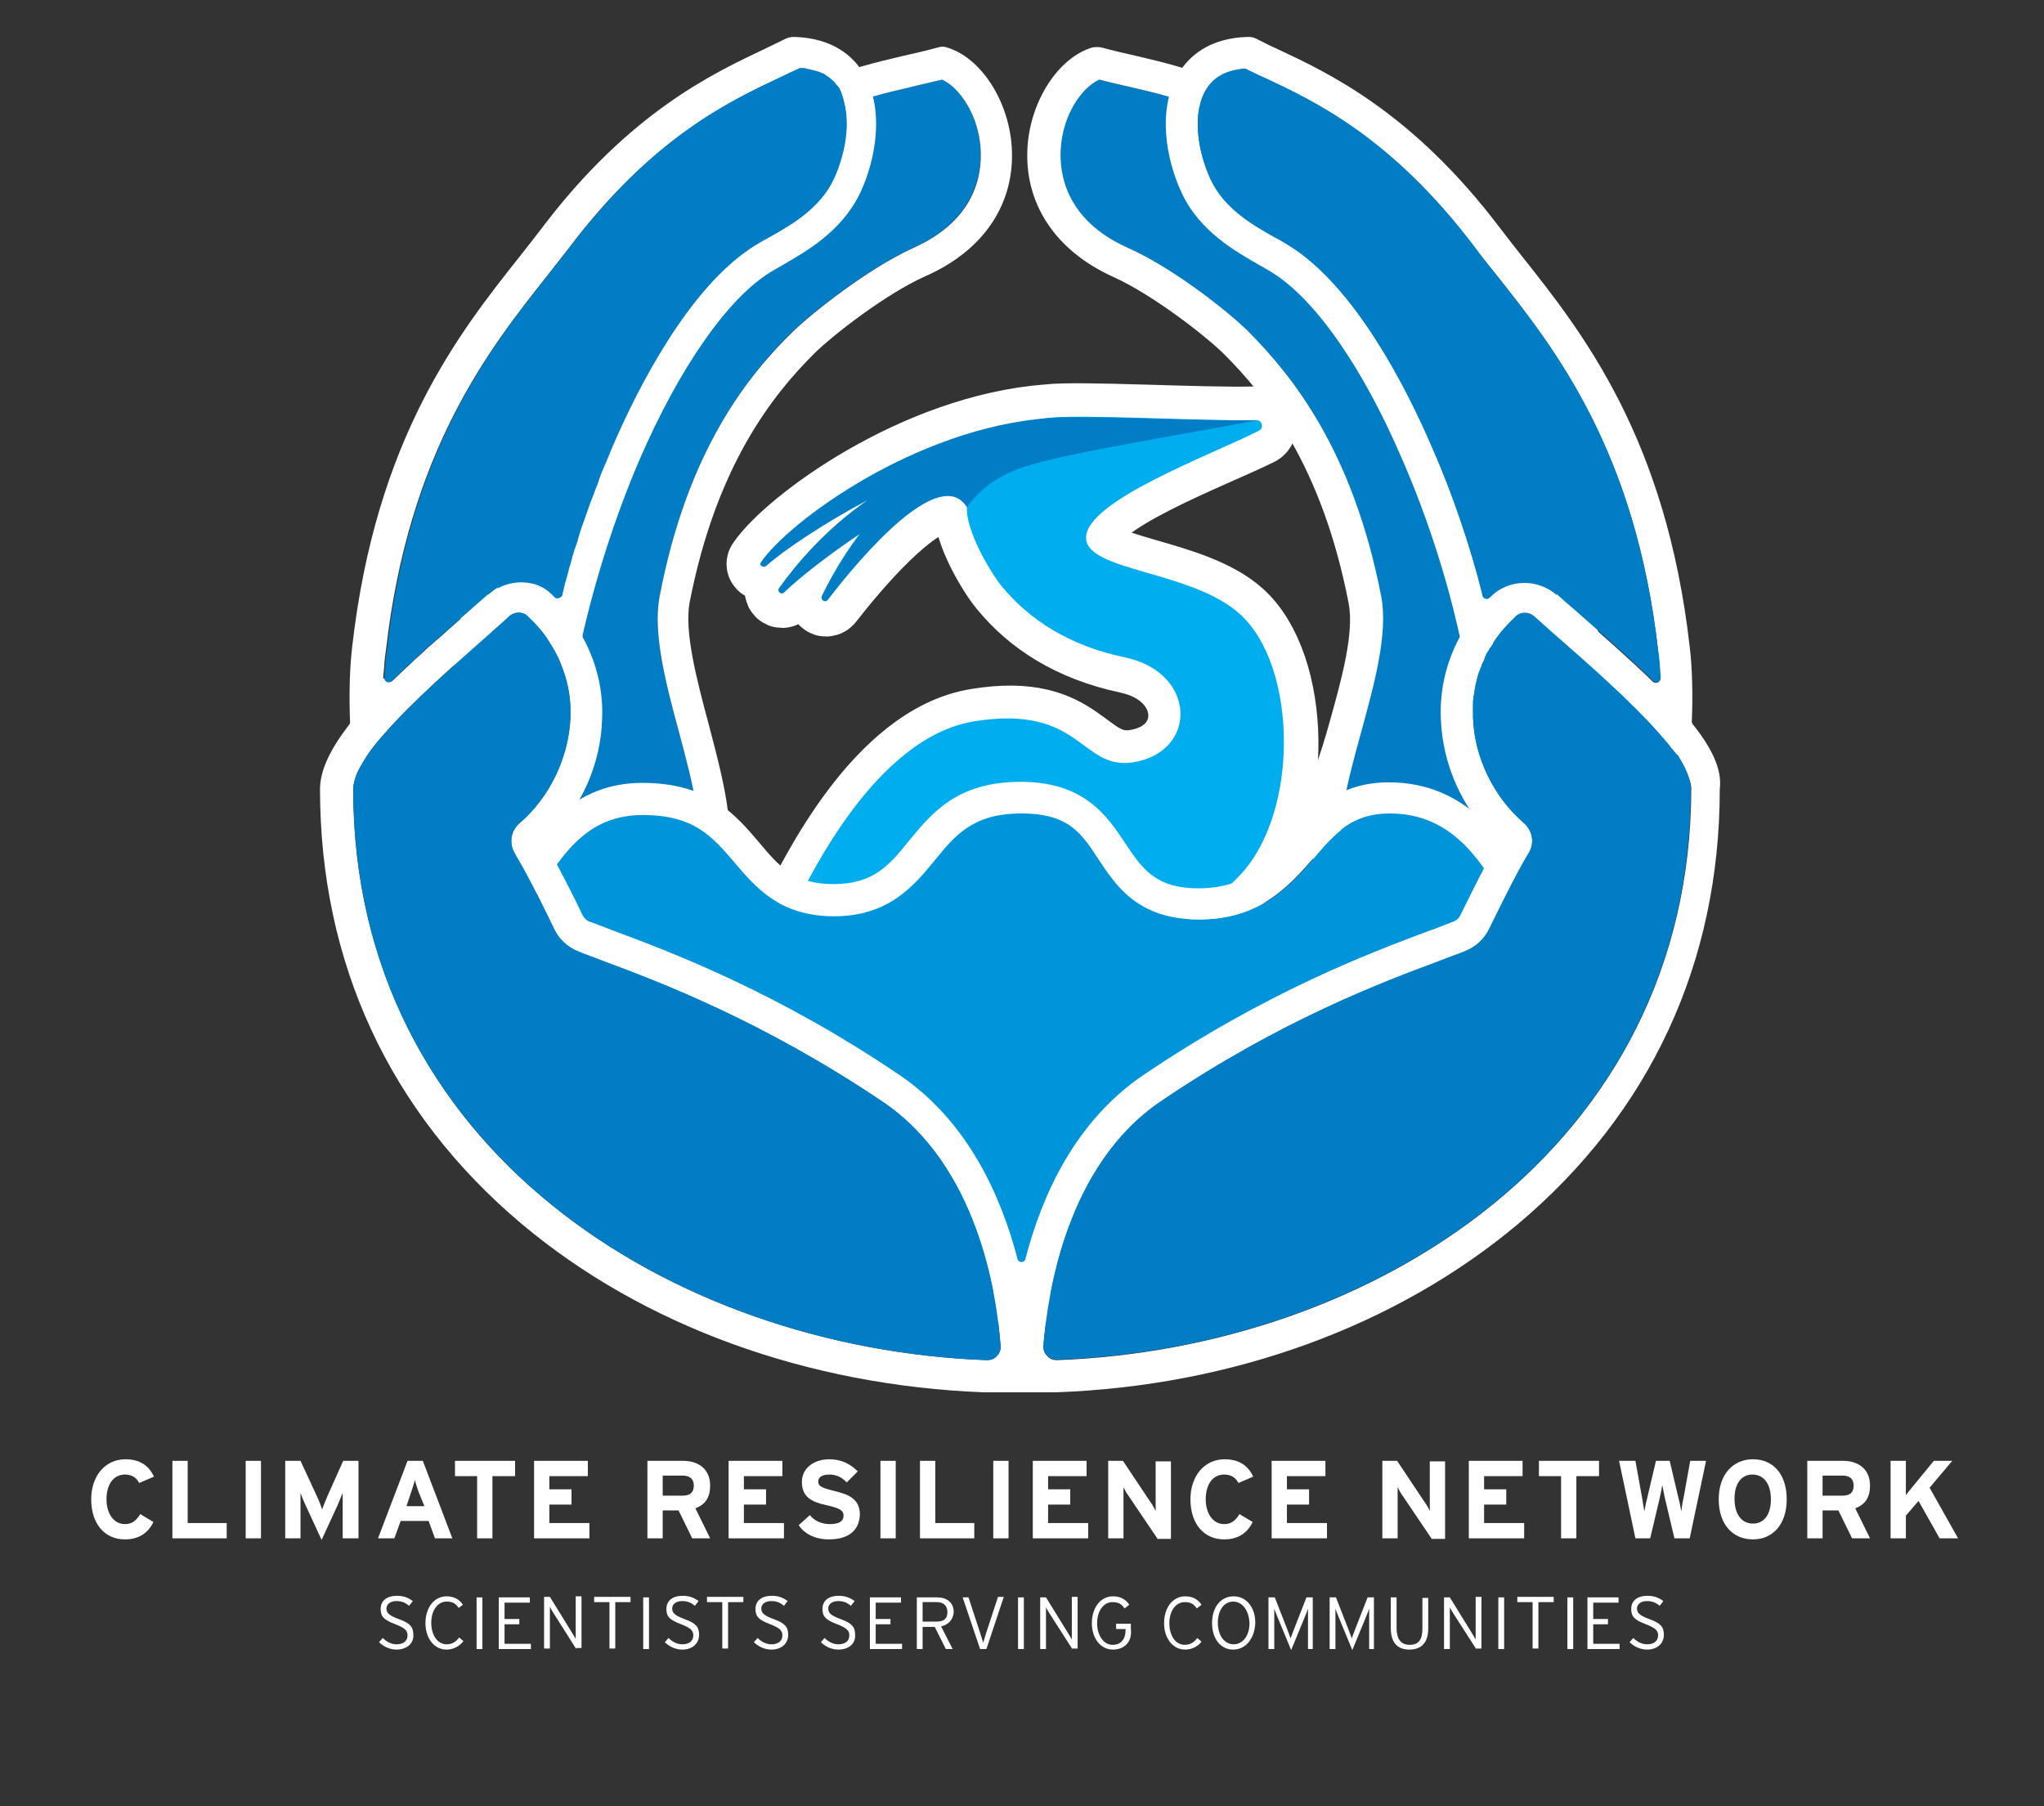 <svg xmlns="http://www.w3.org/2000/svg" xmlns:xlink="http://www.w3.org/1999/xlink" id="Layer_1" x="0px" y="0px" viewBox="0 0 387.7 342.6" style="enable-background:new 0 0 387.7 342.6;" xml:space="preserve"><rect x="0" y="0" width="387.7" height="342.6" fill="#333333" stroke="none"/><style type="text/css">	.st0{fill:#FFFFFF;stroke:#FFFFFF;stroke-width:13;stroke-miterlimit:10;}	.st1{fill:#007DC5;}	.st2{fill:#FFFFFF;}	.st3{fill:#00AEEF;}	.st4{fill:#0095DA;}	.st5{fill:none;}	.st6{enable-background:new    ;}</style><path class="st0" d="M235.2,116.5c-9.1-8.2-29.2-8-29.2-14.5c0-7,23.5-15.6,32.8-20.2c1-0.5,0.7-2.1-0.5-2 c-10.3,0.3-33.5-1.1-39.5-0.4c-25.2,1.9-49.3,19.8-54.4,27.3c-0.4,0.6,0.6,1.1,1.1,0.6c3-2.8,10.8-8,19.1-12.4 c-7.8,5.3-13.5,12-16.7,16.6c-0.5,0.7,0.3,1.5,0.9,0.9c2.9-2.7,8.4-7.1,14.5-11.1c-1.3,1.7-2.4,3.3-3.4,4.9c0,0,0,0,0,0.1 c-0.3,0.5-0.6,1-0.9,1.5c0,0,0,0,0,0c-0.3,0.5-0.6,1-0.9,1.5c0,0,0,0.1-0.1,0.1c-0.2,0.4-0.4,0.8-0.6,1.2c-0.1,0.1-0.1,0.3-0.2,0.4 c-0.2,0.3-0.3,0.6-0.4,0.8c-0.1,0.1-0.1,0.3-0.2,0.4c-0.2,0.4-0.4,0.7-0.5,1.1c-0.1,0.3-0.1,0.5,0.1,0.7s0.4,0.3,0.6,0.2 c0.2,0,0.3-0.1,0.4-0.2c5.4-6.9,16.1-19.5,22.7-19.7c1.5,0,2.8,0.6,3.8,2.1c-0.3,4.4,4.4,12.4,6.7,15.1c5.1,6.2,12.6,11.2,23.4,13.5 c13.7,2.9,13.8,18,1.5,19.9c-9.9,1.5-9.7-11.1-30-7.8c-19,3-31.4,30.3-33.7,34.1c-12,20.2,53.2,27.5,84-4.9l0,0 C246.6,153.9,246,126.2,235.2,116.5z"></path><g>	<g>		<path class="st1" d="M173.2,47c-8.8,4-19.4,12.5-22.9,15.9c-8.3,8.2-19.9,22.4-25.2,50.3c-1.3,6.9,1.2,16.5,3.7,25.7   c2.6,9.8,5.6,20.9,2.4,25.2c-1,1.4-2.9,2.2-5.6,2.3c-24.3,1.2-31.4-4-36.6-15.2l7.8-57l40.9-61c15.9-12.2,25.6-14.5,35.1-16.7   c1.9-0.5,3.9-0.9,5.9-1.4c3.3,1.5,6.9,6.7,7.3,13.1C186.2,32.9,185,41.7,173.2,47L173.2,47z"></path>		<path class="st2" d="M191.9,27.8C191.3,19,186,10.9,179.6,9c-0.5-0.2-1.1-0.2-1.7,0c-2.2,0.6-4.3,1.1-6.6,1.6   c-10.1,2.4-20.6,4.8-37.8,18.1c-0.2,0.2-0.5,0.4-0.7,0.7l-41.6,62c-0.2,0.4-0.4,0.8-0.5,1.3l-8,58.5c-0.1,0.6,0,1.1,0.2,1.6   c6.3,14.3,15.7,19.8,36,19.8c2.1,0,4.4-0.1,6.7-0.2c4.6-0.2,8-1.8,10.2-4.8c4.9-6.7,1.8-18.1-1.4-30.3c-2.3-8.6-4.6-17.4-3.6-23   c5.1-26.2,15.9-39.5,23.6-47.2c3.3-3.3,13.5-11.3,21.1-14.7C186.7,47.5,192.6,38.5,191.9,27.8z M125.1,113.2   c-1.3,6.9,1.2,16.5,3.7,25.7c2.6,9.8,5.6,20.9,2.4,25.2c-1,1.4-2.9,2.2-5.6,2.3c-24.3,1.2-31.4-4-36.6-15.2l7.8-57l40.9-61   c15.9-12.2,25.6-14.5,35.1-16.7c1.9-0.5,3.9-0.9,5.9-1.4c3.3,1.5,6.9,6.7,7.3,13.1c0.3,4.8-0.9,13.5-12.7,18.8   c-8.8,4-19.4,12.5-22.9,15.9C142,71.1,130.4,85.3,125.1,113.2L125.1,113.2z"></path>	</g>	<g>		<path class="st1" d="M307.6,161.2c-3.7,2.6-18.1,5.7-46.4,4.3c-2.8-0.1-4.6-0.9-5.6-2.3c-3.1-4.2-0.1-14.9,2.5-24.4   c2.5-9.1,5.1-18.6,3.8-25.6c-5.4-27.9-17-42-25.2-50.3c-3.5-3.5-14.1-12-22.9-15.9c-11.8-5.3-13-14.1-12.7-18.8   c0.4-6.5,4-11.6,7.3-13.1c2,0.5,4,1,5.9,1.4c9.4,2.2,19.2,4.5,35.1,16.7l41,61.2L307.6,161.2L307.6,161.2z"></path>		<path class="st2" d="M313.9,161.3L296,92.3c-0.1-0.3-0.2-0.6-0.4-0.9l-41.6-62c-0.2-0.3-0.4-0.5-0.7-0.7   c-17.1-13.2-27.6-15.7-37.8-18.1c-2.2-0.5-4.4-1-6.6-1.6c-0.6-0.1-1.1-0.1-1.7,0c-6.4,1.9-11.7,10-12.3,18.8   c-0.7,10.7,5.2,19.7,16.2,24.7c7.6,3.4,17.8,11.4,21.1,14.7c7.7,7.7,18.5,20.9,23.6,47.2c1.1,5.6-1.3,14.4-3.7,22.9   c-3.2,11.8-7.2,16.4-1.6,29.5c2.1,2.9,5.6,4.6,10.2,4.8c3.5,0.2,8.3,0.3,13.6,0.3c15.3,0,34.6-1.4,38.9-8.2   C313.9,162.9,314.1,162.1,313.9,161.3L313.9,161.3z M261.3,165.5c-2.8-0.1-4.6-0.9-5.6-2.3c-3.1-4.2-0.1-14.9,2.5-24.4   c2.5-9.1,5.1-18.6,3.8-25.6c-5.4-27.9-17-42-25.2-50.3c-3.5-3.5-14.1-12-22.9-15.9c-11.8-5.3-13-14.1-12.7-18.8   c0.4-6.5,4-11.6,7.3-13.1c2,0.5,4,1,5.9,1.4c9.4,2.2,19.2,4.5,35.1,16.7l41,61.2l17.3,66.8C303.9,163.8,289.5,166.8,261.3,165.5   L261.3,165.5z"></path>	</g>	<path class="st3" d="M235.2,166c-30.7,32.5-95.9,25.1-84,4.9c2.2-3.8,14.7-31.1,33.7-34.1c20.3-3.2,20,9.3,30,7.8  c12.3-1.9,12.2-17-1.5-19.9c-10.7-2.2-18.3-7.3-23.4-13.5c-2.2-2.7-6.9-10.7-6.6-15.1c-5.1-8.1-19.9,9.1-26.4,17.6  c-0.5,0.6-1.4,0-1.1-0.7c4.7-9.7,17.6-30.4,42.7-33.7c5.8-0.8,29.3,0.6,39.7,0.4c1.1,0,1.5,1.5,0.5,2C229.5,86.4,206,95,206,102  c0,6.4,20.1,6.2,29.2,14.5C246,126.2,246.6,153.9,235.2,166L235.2,166z"></path>	<path class="st1" d="M197.6,87.6c-3.7,1-9.7,2.4-14.2,8.6c-5.1-8.1-19.9,9.1-26.4,17.6c-0.5,0.6-1.4,0-1.1-0.7  c1.5-3.1,3.9-7.4,7.3-11.9c-6.1,4.1-11.6,8.4-14.5,11.2c-0.6,0.5-1.4-0.3-0.9-0.9c3.3-4.6,8.9-11.2,16.7-16.6  c-8.3,4.4-16,9.6-19.1,12.4c-0.5,0.5-1.5,0-1.1-0.6c5.1-7.6,29.4-25.6,54.7-27.4c7.8-0.6,29.8,0.7,39.2,0.4  C239.4,79.8,206.3,85.2,197.6,87.6z"></path>	<g>		<path class="st4" d="M302.4,186.3c0,8.9-8,23.5-26,36.2c-14.7,10.3-40.6,22.6-81,22.6c-66.1,0-110-45.3-110-63.6   c0-1.9,0.5-3.4,1.6-4.3c1.2-1.1,3.3-1.7,6-1.7c4.8,0,7.6-4.1,10.6-8.5c4-5.8,8.5-12.4,18.4-12.4s13.3,4.2,17.5,9.1   c4,4.7,8.6,10.1,18.8,10.1s15-5.6,19-10.5c3.9-4.8,7.3-9,16.5-9s11.5,3.9,14.8,8.9c3.3,5,7.5,11.2,18.9,11.2s17-6.2,21.7-11.6   c4.1-4.8,7.4-8.5,14.5-8.5c11.5,0,16.9,8.5,21.1,15.4c2.8,4.5,5.1,8.1,8.8,8.1C299.4,177.9,302.4,180.7,302.4,186.3L302.4,186.3z"></path>		<path class="st2" d="M293.5,171.9c-0.9-0.5-2.6-3.2-3.9-5.3c-4.5-7.2-11.4-18.2-26.2-18.2c-9.8,0-14.7,5.6-19,10.6   c-4.4,5.1-8.2,9.5-17.1,9.5c-8.2,0-10.7-3.8-13.9-8.6c-3.4-5.1-7.7-11.6-19.8-11.6s-16.9,6-21.2,11.2c-3.7,4.6-6.7,8.2-14.3,8.2   s-10.4-3.5-14.2-8c-4.5-5.3-9.6-11.2-22.1-11.2s-19,8.7-23.3,15c-2.1,3-4,5.9-5.6,5.9c-4.2,0-7.6,1.1-10,3.2   c-2.3,2.1-3.6,5.1-3.6,8.8c0,12.1,13,29.4,32.2,43.2c23.7,17,53.4,26.4,83.7,26.4c42,0,69.1-12.9,84.5-23.7   c17.4-12.2,28.6-28.4,28.6-41.1C308.4,177.4,302.7,171.9,293.5,171.9z M276.3,222.5c-14.7,10.3-40.6,22.6-81,22.6   c-66.1,0-110-45.3-110-63.6c0-1.9,0.5-3.4,1.6-4.3c1.2-1.1,3.3-1.7,6-1.7c4.8,0,7.6-4.1,10.6-8.5c4-5.8,8.5-12.4,18.4-12.4   s13.3,4.2,17.5,9.1c4,4.7,8.6,10.1,18.8,10.1s15-5.6,19-10.5c3.9-4.8,7.3-9,16.5-9s11.5,3.9,14.8,8.9c3.3,5,7.5,11.2,18.9,11.2   s17-6.2,21.7-11.6c4.1-4.8,7.4-8.5,14.5-8.5c11.5,0,16.9,8.5,21.1,15.4c2.8,4.5,5.1,8.1,8.8,8.1c6,0,9,2.8,9,8.4   C302.4,195.2,294.3,209.8,276.3,222.5L276.3,222.5z"></path>	</g>	<g>		<path class="st5" d="M282.4,123.6C282.4,123.6,282.3,123.7,282.4,123.6c-0.1,0.1-0.1,0.2-0.2,0.3l-0.1,0.1   c-0.2,0.3-0.3,0.6-0.4,0.9c0,0,0,0.1,0,0.1c-0.1,0.2-0.2,0.3-0.2,0.5c-0.1,0.1-0.1,0.3-0.2,0.4l0,0"></path>		<path class="st1" d="M317.2,142.2l-2.7-1.2c0.1-0.7,0.9-0.9,1.4-0.5h0c0,0.1,0.1,0.1,0.1,0.1c0,0,0.1,0.1,0.1,0.1   c0.1,0.1,0.2,0.2,0.3,0.4C316.7,141.5,317,141.9,317.2,142.2L317.2,142.2z"></path>		<path class="st5" d="M316.5,141.2c-0.1-0.1-0.2-0.2-0.3-0.4c0,0-0.1-0.1-0.1-0.1c0-0.1-0.1-0.1-0.1-0.1h0   c-0.5-0.5-1.3-0.2-1.4,0.4l2.7,1.2C317,141.9,316.7,141.5,316.5,141.2L316.5,141.2z M281.2,125.9L281.2,125.9   c0.1-0.2,0.1-0.3,0.2-0.4c0.1-0.2,0.1-0.3,0.2-0.5c0,0,0-0.1,0-0.1c0.1-0.3,0.3-0.6,0.4-0.9l0.1-0.1c0-0.1,0.1-0.1,0.1-0.2   c0,0,0-0.1,0-0.1"></path>	</g>	<g>		<path class="st1" d="M74.1,129.3c-0.5,0.5-0.9,0.9-1.4,1.4c0-0.6,0-1.2,0.1-1.9C72.8,129.4,73.6,129.8,74.1,129.3z"></path>		<path class="st1" d="M106.4,112.9c-0.1,0.5-0.2,0.9-0.3,1.4c-0.3-0.3-0.6-0.7-1-1C105.5,113.7,106.2,113.5,106.4,112.9z"></path>		<path class="st1" d="M151.4,13.1c0.1,0,0.1,0,0.2,0c-0.1,0-0.2,0-0.4,0.1C151.3,13.1,151.3,13.1,151.4,13.1z"></path>	</g>	<g>		<path class="st2" d="M321.1,137.4c-0.1-0.1-0.2-0.3-0.2-0.5c0.2-5,0.1-10.1-0.4-14.2c-4.5-39.6-20.3-59.6-31.9-74.2   c-1.5-1.9-2.9-3.7-4.2-5.4c-16.6-21.9-32.5-29.3-42.1-33.8c-1.6-0.7-2.9-1.4-4.1-2c-0.4-0.2-0.9-0.3-1.5-0.3   c-7.5,0.2-11.2,3.8-13.1,6.8c-4.2,6.9-2.4,16.5,0.5,22.7c3.4,7.4,10.3,11.2,14.8,13.8c0.9,0.5,1.6,0.9,2.4,1.4   c8.2,5.1,17.2,18,24.7,35.5c4.7,10.8,8.5,22.6,10.9,33.6l0,0c-3.1,5.7-3.8,11.3-3.6,15.6c0.3,8.6,4.1,17.1,10.4,23.1   c0.3,0.2,0.3,0.6,0.1,0.9c-2.5,4.4-5.2,10-6.8,13.2c-0.3,0.6-0.7,1-1.3,1.2c-1.3,0.5-3,1.2-5,1.9c-10.7,4-30.6,11.5-53.8,27.2   c-13,8.8-19.3,22.9-22.4,34.9c-0.2,0.8-1.3,0.8-1.5,0c-3.1-11.9-9.4-26.1-22.4-34.9c-23.2-15.7-43.1-23.2-53.8-27.2   c-2-0.8-3.7-1.4-5-1.9c-0.6-0.2-1-0.7-1.3-1.2c-1.5-3.2-4.3-8.7-6.8-13.2c-0.2-0.3-0.1-0.7,0.2-0.9c6.2-6,10.1-14.5,10.3-23.1   c0.2-4.2-0.5-9.7-3.6-15.4c-0.1-0.2-0.1-0.4-0.1-0.5c2.5-10.9,6.2-22.6,10.8-33.3c7.6-17.5,16.6-30.4,24.7-35.5   c0.7-0.4,1.5-0.9,2.4-1.4c4.5-2.6,11.3-6.4,14.8-13.8c2.9-6.2,4.7-15.9,0.5-22.7c-1.8-3-5.6-6.6-13.1-6.8c-0.5,0-1,0.1-1.5,0.3   c-1.2,0.6-2.5,1.2-4.1,2c-9.5,4.5-25.5,11.9-42.1,33.8c-1.3,1.7-2.7,3.5-4.2,5.4c-11.6,14.6-27.4,34.6-31.9,74.2   c-0.5,4.2-0.6,9.3-0.4,14.3c0,0.2-0.1,0.4-0.2,0.5c-3.4,4.4-5.5,8.5-5.5,12.2c0,32.9,13.2,61.4,38.3,82.5   c23,19.3,54.1,30.6,87.6,31.9h13.7c33.5-1.2,64.6-12.6,87.6-31.9c25.1-21.1,38.3-49.6,38.3-82.5   C326.7,145.9,324.6,141.8,321.1,137.4L321.1,137.4z M72.7,128.7c0-0.4,0-0.9,0.1-1.3c0-0.5,0.1-0.9,0.1-1.4c0-0.4,0.1-0.8,0.1-1.2   c0.1-0.5,0.1-0.9,0.2-1.4c4.3-37.8,19.5-57.1,30.6-71.1c1.5-1.9,2.9-3.7,4.3-5.5c15.7-20.7,30.2-27.5,39.8-32   c1.2-0.6,2.3-1.1,3.4-1.6c0.1-0.1,0.2-0.1,0.4-0.1h0.1c0.1,0,0.3,0,0.4,0c0.2,0,0.3,0,0.5,0.1c0.1,0,0.2,0,0.4,0.1h0   c0,0,0,0,0.1,0c0.1,0,0.3,0.1,0.4,0.1s0.3,0.1,0.4,0.1c0.4,0.1,0.7,0.2,1.1,0.3c0.2,0.1,0.3,0.1,0.5,0.2c0.2,0.1,0.3,0.1,0.5,0.2   c0.1,0.1,0.3,0.2,0.4,0.3c0.1,0.1,0.2,0.1,0.3,0.2c0.1,0.1,0.2,0.1,0.3,0.2c0,0,0.1,0.1,0.1,0.1c0.1,0,0.1,0.1,0.1,0.1   c0.2,0.1,0.3,0.3,0.5,0.4c0.1,0.1,0.2,0.2,0.3,0.3c0.1,0.1,0.2,0.2,0.2,0.3c0.1,0.1,0.1,0.1,0.2,0.2c0.1,0.1,0.1,0.2,0.2,0.2   c0.1,0.1,0.2,0.3,0.3,0.4c2.8,4.5,1.6,11.8-0.8,17c-2.6,5.6-8,8.7-12.3,11.1c-0.9,0.5-1.8,1-2.6,1.5   c-12.6,7.8-22.4,27.3-27.1,38.2c-0.4,1-0.8,1.9-1.2,2.9c-0.1,0.2-0.1,0.3-0.2,0.5c-0.1,0.1-0.1,0.3-0.2,0.4   c-0.4,0.9-0.8,1.9-1.1,2.9c-0.1,0.3-0.2,0.7-0.4,1c-0.4,1.1-0.8,2.2-1.2,3.2c-0.4,1.2-0.9,2.5-1.3,3.7c-0.4,1-0.7,2.1-1,3.1   c0,0.1,0,0.1,0,0.1c-0.1,0.4-0.3,0.8-0.4,1.2c0,0.1-0.1,0.2-0.1,0.2c-0.2,0.5-0.3,1.1-0.5,1.6c0,0,0,0,0,0   c-0.1,0.4-0.2,0.8-0.3,1.2c-0.2,0.6-0.4,1.2-0.5,1.8c-0.1,0.2-0.1,0.4-0.2,0.7c-0.3,1-0.6,2.1-0.8,3.1c-0.1,0.2-0.1,0.3-0.1,0.5   c-0.2,0.6-0.9,0.8-1.3,0.4l-0.1-0.1c-0.1-0.1-0.2-0.2-0.3-0.3h0c0,0,0,0,0,0c-3.4-3.1-8.7-3.1-12.2-0.1c0,0,0,0-0.1,0l0,0   c-1,0.9-2.1,1.8-3.2,2.8c-1.5,1.3-2.9,2.6-4.4,3.9c-0.7,0.6-1.3,1.2-2,1.8c-0.1,0.1-0.3,0.2-0.4,0.3c-0.6,0.6-1.3,1.1-1.9,1.7   c-0.7,0.7-1.4,1.3-2.1,1.9c-0.6,0.6-1.2,1.2-1.8,1.7c-0.8,0.8-1.6,1.5-2.4,2.3c-0.5,0.5-1.3,0.2-1.4-0.5   C72.7,128.8,72.7,128.7,72.7,128.7z M189.8,255.5c0,0.7-0.3,1.3-0.8,1.8c-0.5,0.5-1.1,0.7-1.8,0.7   c-59.7-2.2-120.2-40.1-120.2-108.3c0-0.9,0.3-2,0.8-3.2l0,0c0.6-1.2,1.4-2.6,2.4-4c0.8-1.1,1.7-2.2,2.7-3.3   c5.3-6.1,13.2-13,20.1-19.1c1.3-1.1,2.5-2.2,3.7-3.3c0.5-0.4,1.1-0.6,1.7-0.6s1.2,0.2,1.7,0.7c1.7,1.6,3.1,3.2,4.1,4.9   c0.9,1.4,1.7,2.8,2.2,4.2c1.2,2.9,1.7,5.7,1.8,8.1c0,0.7,0,1.4,0,2c-0.3,7.5-3.9,15.1-9.6,20c-1.7,1.4-2.1,3.8-1,5.7   c2.8,4.6,6.1,11.5,7.5,14.4c0.9,1.9,2.5,3.4,4.4,4.2c1.4,0.6,3.2,1.2,5.2,2c10.5,3.9,30,11.3,52.6,26.5   C185.4,221,189.1,245.4,189.8,255.5L189.8,255.5L189.8,255.5z M271.6,84.8c-4.7-10.9-14.5-30.4-27.1-38.2c-0.8-0.5-1.6-1-2.6-1.5   c-4.3-2.4-9.7-5.5-12.3-11.1c-2.4-5.2-3.6-12.5-0.8-17c1.4-2.3,3.8-3.6,7.2-3.9c0.1,0,0.3,0,0.4,0.1c1.1,0.5,2.2,1.1,3.4,1.6   c9.6,4.5,24.1,11.3,39.8,32c1.3,1.8,2.8,3.6,4.3,5.5c11.1,14,26.3,33.3,30.6,71.1c0.2,1.8,0.3,3.5,0.4,5.3c0,0.7-0.8,1.1-1.4,0.6   c-4.5-4.4-9.7-8.9-15-13.6c-1.1-0.9-2.1-1.8-3.2-2.8c-3.6-3.2-9.2-3.1-12.6,0.3l-0.2,0.2c-0.4,0.4-1.2,0.2-1.3-0.4   C278.9,103.5,275.6,93.8,271.6,84.8L271.6,84.8z M200.5,258c-0.7,0-1.3-0.2-1.8-0.7c-0.5-0.5-0.8-1.1-0.8-1.8   c0.8-10.1,4.4-34.5,22.4-46.6c22.6-15.3,42.1-22.6,52.6-26.5c2-0.8,3.8-1.4,5.2-2c1.9-0.8,3.5-2.3,4.4-4.2   c1.4-2.8,4.7-9.8,7.5-14.4c1.1-1.9,0.7-4.2-1-5.7c-5.7-4.9-9.4-12.5-9.6-20c0-0.6,0-1.1,0-1.7c0-0.3,0-0.6,0-0.9s0-0.6,0.1-1   c0-0.2,0-0.5,0.1-0.7v0c0-0.3,0.1-0.5,0.1-0.8c0.1-0.9,0.4-1.8,0.6-2.7c0.1-0.4,0.2-0.7,0.4-1.1c0.1-0.4,0.3-0.7,0.4-1.1   c0-0.1,0-0.1,0.1-0.2l0,0c0.1-0.2,0.1-0.3,0.2-0.4c0.1-0.2,0.1-0.3,0.2-0.5c0,0,0-0.1,0-0.1c0.1-0.3,0.3-0.6,0.4-0.9   c0,0,0-0.1,0.1-0.1c0-0.1,0.1-0.2,0.2-0.3c0,0,0,0,0,0c0.1-0.3,0.3-0.6,0.5-0.8c0.2-0.3,0.4-0.6,0.5-0.9c1.1-1.7,2.5-3.3,4.2-4.9   c0.9-0.9,2.4-0.9,3.4-0.1c1.2,1.1,2.5,2.2,3.7,3.3c6.9,6,14.8,13,20.1,19c0.4,0.5,0.8,0.9,1.2,1.4h0c0,0.1,0.1,0.1,0.1,0.1   c0,0,0.1,0.1,0.1,0.1c0.1,0.1,0.2,0.2,0.3,0.4c0.3,0.3,0.5,0.7,0.8,1c0.1,0.1,0.1,0.1,0.2,0.2c0.1,0.2,0.2,0.3,0.4,0.5   c0.1,0.1,0.1,0.2,0.2,0.2c0,0.1,0.1,0.1,0.2,0.2c0.2,0.2,0.3,0.5,0.5,0.8c0.1,0.2,0.3,0.5,0.4,0.7c0.3,0.5,0.5,0.9,0.7,1.4   c0,0.1,0.1,0.1,0.1,0.2c0.5,1.2,0.9,2.3,0.9,3.2C320.7,217.9,260.2,255.8,200.5,258L200.5,258z"></path>		<path class="st1" d="M158,34c-2.6,5.6-8,8.7-12.3,11.1c-0.9,0.5-1.8,1-2.6,1.5c-12.6,7.8-22.4,27.3-27.1,38.2   c-0.4,1-0.8,1.9-1.2,2.9c-0.1,0.2-0.1,0.3-0.2,0.5c-0.1,0.1-0.1,0.3-0.2,0.4c-0.4,0.9-0.8,1.9-1.1,2.9c-0.1,0.3-0.2,0.7-0.4,1   c-0.4,1.1-0.8,2.2-1.2,3.2c-0.4,1.2-0.9,2.5-1.3,3.7c-0.4,1-0.7,2.1-1,3.1c0,0.1,0,0.1,0,0.1c-0.1,0.4-0.3,0.8-0.4,1.2   c0,0.1-0.1,0.2-0.1,0.2c-0.2,0.5-0.3,1.1-0.5,1.6c0,0,0,0,0,0c-0.1,0.4-0.2,0.8-0.3,1.2c-0.2,0.6-0.4,1.2-0.5,1.8   c-0.1,0.2-0.1,0.4-0.2,0.7c-0.3,1-0.6,2.1-0.8,3.1c-0.1,0.2-0.1,0.3-0.1,0.5c-0.2,0.6-0.9,0.8-1.3,0.4l-0.1-0.1   c-0.1-0.1-0.2-0.2-0.3-0.3h0c0,0,0,0,0,0c-0.1-0.1-0.2-0.2-0.3-0.3c-3.2-3-8.1-3.1-11.4-0.2c-0.2,0.1-0.3,0.3-0.5,0.4   c0,0,0,0-0.1,0l0,0c-1,0.9-2.1,1.8-3.2,2.8c-1.5,1.3-2.9,2.6-4.4,3.9c-0.7,0.6-1.3,1.2-2,1.8c-0.1,0.1-0.3,0.2-0.4,0.3   c-0.6,0.6-1.3,1.1-1.9,1.7c-0.7,0.7-1.4,1.3-2.1,1.9c-0.6,0.6-1.2,1.2-1.8,1.7c-0.8,0.8-1.6,1.5-2.4,2.3c-0.5,0.5-1.3,0.2-1.4-0.5   l0,0c0-0.5,0-1,0.1-1.5c0-0.5,0.1-0.9,0.1-1.4c0-0.4,0.1-0.8,0.1-1.2c0.1-0.5,0.1-0.9,0.2-1.4c4.3-37.8,19.5-57.1,30.6-71.1   c1.5-1.9,2.9-3.7,4.3-5.5c15.7-20.7,30.2-27.5,39.8-32c1.2-0.6,2.3-1.1,3.4-1.6c0.1-0.1,0.2-0.1,0.4-0.1h0.1c0.1,0,0.3,0,0.4,0   c0.2,0,0.3,0,0.5,0.1c0.1,0,0.2,0,0.4,0.1h0c0,0,0,0,0.1,0c0.1,0,0.3,0.1,0.4,0.1s0.3,0.1,0.4,0.1c0.4,0.1,0.7,0.2,1.1,0.3   c0.2,0.1,0.3,0.1,0.5,0.2c0.2,0.1,0.3,0.1,0.5,0.2c0.1,0.1,0.3,0.2,0.4,0.3c0.1,0.1,0.2,0.1,0.3,0.2c0.1,0.1,0.2,0.1,0.3,0.2   c0,0,0.1,0.1,0.1,0.1c0.1,0,0.1,0.1,0.1,0.1c0.2,0.1,0.3,0.3,0.5,0.4c0.1,0.1,0.2,0.2,0.3,0.3c0.1,0.1,0.2,0.2,0.2,0.3   c0.1,0.1,0.1,0.1,0.2,0.2c0.1,0.1,0.1,0.2,0.2,0.2c0.1,0.1,0.2,0.3,0.3,0.4C161.6,21.5,160.4,28.8,158,34L158,34z"></path>		<path class="st1" d="M315,128.6c0,0.7-0.8,1.1-1.4,0.6c-4.5-4.4-9.7-8.9-15-13.6c-1.1-0.9-2.1-1.8-3.2-2.8   c-3.6-3.2-9.2-3.1-12.6,0.3l-0.2,0.2c-0.4,0.4-1.2,0.2-1.3-0.4c-2.5-9.4-5.8-19.2-9.7-28.2c-4.7-10.9-14.5-30.4-27.1-38.2   c-0.8-0.5-1.6-1-2.6-1.5c-4.3-2.4-9.7-5.5-12.3-11.1c-2.4-5.2-3.6-12.5-0.8-17c1.4-2.3,3.8-3.6,7.2-3.9c0.1,0,0.3,0,0.4,0.1   c1.1,0.5,2.2,1.1,3.4,1.6c9.6,4.5,24.1,11.3,39.8,32c1.3,1.8,2.8,3.6,4.3,5.5c11.1,14,26.3,33.3,30.6,71.1   C314.8,125.1,314.9,126.9,315,128.6L315,128.6z"></path>		<path class="st1" d="M320.7,149.6c0,68.2-60.5,106.2-120.2,108.3c-0.7,0-1.3-0.2-1.8-0.7c-0.5-0.5-0.8-1.1-0.8-1.8   c0.8-10.1,4.4-34.5,22.4-46.6c22.6-15.3,42.1-22.6,52.6-26.5c2-0.8,3.8-1.4,5.2-2c1.9-0.8,3.5-2.3,4.4-4.2   c1.4-2.8,4.7-9.8,7.5-14.4c1.1-1.9,0.7-4.2-1-5.7c-5.7-4.9-9.4-12.5-9.6-20c0-0.6,0-1.1,0-1.7c0-0.3,0-0.6,0-0.9s0-0.6,0.1-1   c0-0.2,0-0.5,0.1-0.7v0c0-0.3,0.1-0.5,0.1-0.8c0.1-0.9,0.4-1.8,0.6-2.7c0.1-0.4,0.2-0.7,0.4-1.1c0.1-0.4,0.3-0.7,0.4-1.1   c0-0.1,0-0.1,0.1-0.2l0,0c0.1-0.2,0.1-0.3,0.2-0.4c0.1-0.2,0.1-0.3,0.2-0.5c0,0,0-0.1,0-0.1c0.1-0.3,0.3-0.6,0.4-0.9   c0,0,0-0.1,0.1-0.1c0-0.1,0.1-0.2,0.2-0.3c0,0,0,0,0,0c0.1-0.3,0.3-0.6,0.5-0.8c0.2-0.3,0.4-0.6,0.5-0.9c1.1-1.7,2.5-3.3,4.2-4.9   c0.9-0.9,2.4-0.9,3.4-0.1c1.2,1.1,2.5,2.2,3.7,3.3c6.9,6,14.8,13,20.1,19c0.4,0.5,0.8,0.9,1.2,1.4h0c0,0.1,0.1,0.1,0.1,0.1   c0,0,0.1,0.1,0.1,0.1c0.1,0.1,0.2,0.2,0.3,0.4c0.3,0.3,0.5,0.7,0.8,1c0.1,0.1,0.1,0.1,0.2,0.2c0.1,0.2,0.2,0.3,0.4,0.5   c0.1,0.1,0.1,0.2,0.2,0.2c0,0.1,0.1,0.1,0.2,0.2c0.2,0.2,0.3,0.5,0.5,0.8c0.1,0.2,0.3,0.5,0.4,0.7c0.3,0.5,0.5,0.9,0.7,1.4   c0,0.1,0.1,0.1,0.1,0.2C320.4,147.6,320.7,148.7,320.7,149.6L320.7,149.6z"></path>		<path class="st1" d="M189.8,255.5L189.8,255.5c0,0.7-0.3,1.3-0.8,1.8c-0.5,0.5-1.1,0.7-1.8,0.7c-59.7-2.2-120.2-40.1-120.2-108.3   c0-0.9,0.3-2,0.8-3.2l0,0c0.6-1.2,1.4-2.6,2.4-4c0.8-1.1,1.7-2.2,2.7-3.3c5.3-6.1,13.2-13,20.1-19.1c1.3-1.1,2.5-2.2,3.7-3.3   c0.5-0.4,1.1-0.6,1.7-0.6s1.2,0.2,1.7,0.7c1.7,1.6,3.1,3.2,4.1,4.9c0.9,1.4,1.7,2.8,2.2,4.2c1.2,2.9,1.7,5.7,1.8,8.1   c0,0.7,0,1.4,0,2c-0.3,7.5-3.9,15.1-9.6,20c-1.7,1.4-2.1,3.8-1,5.7c2.8,4.6,6.1,11.5,7.5,14.4c0.9,1.9,2.5,3.4,4.4,4.2   c1.4,0.6,3.2,1.2,5.2,2c10.5,3.9,30,11.3,52.6,26.5C185.4,221,189.1,245.4,189.8,255.5L189.8,255.5z"></path>	</g></g><g class="st6">	<path class="st2" d="M26.4,281.3c-0.5-1-1.4-1.6-2.7-1.6c-2.2,0-3.5,1.9-3.5,4.7c0,2.6,1.3,4.7,3.5,4.7c1.3,0,2.1-0.6,2.9-1.9  l2.5,1.5c-1,2.1-2.8,3.3-5.4,3.3c-3.8,0-6.4-2.9-6.4-7.6c0-4.5,2.7-7.6,6.5-7.6c2.8,0,4.5,1.3,5.4,3.3L26.4,281.3z"></path>	<path class="st2" d="M32.7,291.8v-14.7h2.9v11.8H43v2.9H32.7z"></path>	<path class="st2" d="M46.6,291.8v-14.7h2.9v14.7H46.6z"></path>	<path class="st2" d="M65,291.8v-5.4c0-0.8,0-2.7,0-3.2c-0.2,0.5-0.7,1.6-1,2.4l-3,6.5l-3-6.5c-0.4-0.8-0.8-1.9-1-2.4  c0,0.6,0,2.4,0,3.2v5.4h-2.9v-14.7H57l3.1,6.7c0.4,0.8,0.8,1.9,1,2.5c0.2-0.5,0.6-1.6,1-2.5l3-6.7h2.9v14.7H65z"></path></g><g class="st6">	<path class="st2" d="M82.5,291.8l-1.2-3.3H76l-1.2,3.3h-3.1l5.6-14.7h2.9l5.6,14.7H82.5z M79.4,283c-0.3-0.9-0.6-1.7-0.7-2.3  c-0.1,0.5-0.4,1.4-0.7,2.3l-0.9,2.7h3.4L79.4,283z"></path></g><g class="st6">	<path class="st2" d="M93.4,280v11.8h-2.9V280h-4.2v-2.9h11.4v2.9H93.4z"></path>	<path class="st2" d="M101.3,291.8v-14.7h10.2v2.9h-7.3v2.5h4.2v2.9h-4.2v3.5h7.6v2.9H101.3z"></path>	<path class="st2" d="M131.3,291.8l-2.6-5.3h-3v5.3h-2.9v-14.7h6.8c2.8,0,5.1,1.5,5.1,4.7c0,2.2-0.9,3.6-2.8,4.3l2.8,5.7H131.3z   M129.5,279.9h-3.8v3.8h3.8c1.4,0,2.1-0.6,2.1-1.9C131.6,280.5,130.8,279.9,129.5,279.9z"></path></g><g class="st6">	<path class="st2" d="M138.2,291.8v-14.7h10.2v2.9h-7.3v2.5h4.2v2.9h-4.2v3.5h7.6v2.9H138.2z"></path></g><g class="st6">	<path class="st2" d="M157.2,292c-2.5,0-4.6-1-5.7-2.7l2.1-1.9c1,1.2,2.4,1.7,3.8,1.7c1.7,0,2.6-0.5,2.6-1.6c0-0.9-0.5-1.4-3.3-2  c-2.7-0.6-4.6-1.5-4.6-4.4c0-2.7,2.4-4.3,5.2-4.3c2.3,0,4,0.9,5.4,2.3l-2.1,2.1c-0.9-1-2-1.5-3.3-1.5c-1.6,0-2.1,0.7-2.1,1.3  c0,0.9,0.6,1.2,3,1.8s4.9,1.3,4.9,4.5C163,290.1,161.2,292,157.2,292z"></path>	<path class="st2" d="M167,291.8v-14.7h2.9v14.7H167z"></path>	<path class="st2" d="M174.5,291.8v-14.7h2.9v11.8h7.4v2.9H174.5z"></path>	<path class="st2" d="M188.4,291.8v-14.7h2.9v14.7H188.4z"></path>	<path class="st2" d="M195.9,291.8v-14.7h10.2v2.9h-7.3v2.5h4.2v2.9h-4.2v3.5h7.6v2.9H195.9z"></path>	<path class="st2" d="M219.5,291.8l-5.4-8c-0.4-0.5-0.8-1.3-1-1.7c0,0.5,0,2.4,0,3.2v6.5h-2.9v-14.7h2.8l5.2,7.8  c0.4,0.5,0.8,1.3,1,1.7c0-0.5,0-2.4,0-3.2v-6.2h2.9v14.7H219.5z"></path>	<path class="st2" d="M234.9,281.3c-0.5-1-1.4-1.6-2.7-1.6c-2.2,0-3.5,1.9-3.5,4.7c0,2.6,1.3,4.7,3.5,4.7c1.3,0,2.1-0.6,2.9-1.9  l2.5,1.5c-1,2.1-2.8,3.3-5.4,3.3c-3.8,0-6.4-2.9-6.4-7.6c0-4.5,2.7-7.6,6.5-7.6c2.8,0,4.5,1.3,5.4,3.3L234.9,281.3z"></path>	<path class="st2" d="M241.2,291.8v-14.7h10.2v2.9h-7.3v2.5h4.2v2.9h-4.2v3.5h7.6v2.9H241.2z"></path>	<path class="st2" d="M271.5,291.8l-5.4-8c-0.4-0.5-0.8-1.3-1-1.7c0,0.5,0,2.4,0,3.2v6.5h-2.9v-14.7h2.8l5.2,7.8  c0.4,0.5,0.8,1.3,1,1.7c0-0.5,0-2.4,0-3.2v-6.2h2.9v14.7H271.5z"></path>	<path class="st2" d="M278.6,291.8v-14.7h10.2v2.9h-7.3v2.5h4.2v2.9h-4.2v3.5h7.6v2.9H278.6z"></path>	<path class="st2" d="M299,280v11.8h-2.9V280h-4.2v-2.9h11.4v2.9H299z"></path></g><g class="st6">	<path class="st2" d="M320.5,291.8h-2.9l-1.8-7.6c-0.2-0.9-0.4-2-0.5-2.5c-0.1,0.5-0.3,1.7-0.5,2.5l-1.8,7.6h-2.8l-3.1-14.7h3.1  l1.3,7.2c0.1,0.7,0.3,1.8,0.4,2.4c0.1-0.6,0.3-1.7,0.5-2.4l1.7-7.2h2.6l1.7,7.2c0.2,0.7,0.4,1.8,0.5,2.4c0.1-0.6,0.2-1.7,0.4-2.4  l1.3-7.2h3L320.5,291.8z"></path></g><g class="st6">	<path class="st2" d="M332.5,292c-3.8,0-6.5-2.8-6.5-7.6c0-4.7,2.7-7.6,6.5-7.6c3.8,0,6.4,2.8,6.4,7.6  C338.9,289.1,336.3,292,332.5,292z M332.4,279.7c-2.1,0-3.4,1.7-3.4,4.6c0,3,1.4,4.7,3.5,4.7s3.4-1.7,3.4-4.6  C335.9,281.4,334.5,279.7,332.4,279.7z"></path>	<path class="st2" d="M351.3,291.8l-2.6-5.3h-3v5.3h-2.9v-14.7h6.8c2.8,0,5.1,1.5,5.1,4.7c0,2.2-0.9,3.6-2.8,4.3l2.8,5.7H351.3z   M349.5,279.9h-3.8v3.8h3.8c1.4,0,2.1-0.6,2.1-1.9C351.6,280.5,350.8,279.9,349.5,279.9z"></path>	<path class="st2" d="M367.9,291.8l-4-7.1l-2.4,2.8v4.3h-2.9v-14.7h2.9v4.2c0,0.5,0,1.9,0,2.3c0.2-0.3,0.8-1,1.2-1.5l4.1-5h3.5  l-4.3,5.1l5.4,9.6H367.9z"></path></g><g class="st6">	<path class="st2" d="M75.2,312.9c-1.3,0-2.5-0.6-3.3-1.4l0.7-0.8c0.7,0.7,1.6,1.2,2.6,1.2c1.3,0,2.1-0.6,2.1-1.7  c0-0.9-0.5-1.4-2.3-2.1c-2.1-0.8-2.8-1.4-2.8-2.9c0-1.6,1.2-2.5,3.1-2.5c1.3,0,2.2,0.4,3,1l-0.7,0.9c-0.7-0.6-1.4-0.9-2.4-0.9  c-1.3,0-1.9,0.7-1.9,1.4c0,0.8,0.4,1.3,2.3,2c2.2,0.8,2.8,1.5,2.8,3C78.5,311.7,77.2,312.9,75.2,312.9z"></path></g><g class="st6">	<path class="st2" d="M84.7,312.9c-2.4,0-4-2.2-4-5c0-2.9,1.6-5.1,4-5.1c1.3,0,2.4,0.5,3.1,1.6L87,305c-0.6-0.9-1.2-1.2-2.3-1.2  c-1.7,0-2.9,1.7-2.9,4c0,2.4,1.2,4.1,2.9,4.1c1.1,0,1.8-0.5,2.4-1.3l0.8,0.7C87.2,312.2,86.1,312.9,84.7,312.9z"></path>	<path class="st2" d="M90.4,312.8v-9.8h1.1v9.8H90.4z"></path>	<path class="st2" d="M94.6,312.8v-9.8h5.9v1h-4.8v3.1h2.8v1h-2.8v3.7h5v1H94.6z"></path>	<path class="st2" d="M109.3,312.8L105,306c-0.2-0.3-0.6-1-0.7-1.2v7.9h-1.1v-9.8h1.1l4.2,6.8c0.2,0.3,0.6,1,0.7,1.2v-8.1h1.1v9.8  H109.3z"></path>	<path class="st2" d="M116.7,303.9v8.8h-1.1v-8.8h-2.9v-1h6.9v1H116.7z"></path>	<path class="st2" d="M122,312.8v-9.8h1.1v9.8H122z"></path></g><g class="st6">	<path class="st2" d="M129.4,312.9c-1.3,0-2.5-0.6-3.3-1.4l0.7-0.8c0.7,0.7,1.6,1.2,2.6,1.2c1.3,0,2.1-0.6,2.1-1.7  c0-0.9-0.5-1.4-2.3-2.1c-2.1-0.8-2.8-1.4-2.8-2.9c0-1.6,1.2-2.5,3.1-2.5c1.3,0,2.2,0.4,3,1l-0.7,0.9c-0.7-0.6-1.4-0.9-2.4-0.9  c-1.3,0-1.9,0.7-1.9,1.4c0,0.8,0.4,1.3,2.3,2c2.2,0.8,2.8,1.5,2.8,3C132.6,311.7,131.4,312.9,129.4,312.9z"></path>	<path class="st2" d="M138.1,303.9v8.8H137v-8.8h-2.9v-1h6.9v1H138.1z"></path></g><g class="st6">	<path class="st2" d="M146.3,312.9c-1.3,0-2.5-0.6-3.3-1.4l0.7-0.8c0.7,0.7,1.6,1.2,2.6,1.2c1.3,0,2.1-0.6,2.1-1.7  c0-0.9-0.5-1.4-2.3-2.1c-2.1-0.8-2.8-1.4-2.8-2.9c0-1.6,1.2-2.5,3.1-2.5c1.3,0,2.2,0.4,3,1l-0.7,0.9c-0.7-0.6-1.4-0.9-2.4-0.9  c-1.3,0-1.9,0.7-1.9,1.4c0,0.8,0.4,1.3,2.3,2c2.2,0.8,2.8,1.5,2.8,3C149.5,311.7,148.3,312.9,146.3,312.9z"></path>	<path class="st2" d="M159,312.9c-1.3,0-2.5-0.6-3.3-1.4l0.7-0.8c0.7,0.7,1.6,1.2,2.6,1.2c1.3,0,2.1-0.6,2.1-1.7  c0-0.9-0.5-1.4-2.3-2.1c-2.1-0.8-2.8-1.4-2.8-2.9c0-1.6,1.2-2.5,3.1-2.5c1.3,0,2.2,0.4,3,1l-0.7,0.9c-0.7-0.6-1.4-0.9-2.4-0.9  c-1.3,0-1.9,0.7-1.9,1.4c0,0.8,0.4,1.3,2.3,2c2.2,0.8,2.8,1.5,2.8,3C162.3,311.7,161.1,312.9,159,312.9z"></path>	<path class="st2" d="M165,312.8v-9.8h5.9v1h-4.8v3.1h2.8v1h-2.8v3.7h5v1H165z"></path></g><g class="st6">	<path class="st2" d="M178.5,308.5l2.2,4.3h-1.3l-2.1-4.2H175v4.2h-1.1v-9.8h3.9c1.7,0,3.1,0.9,3.1,2.8  C180.8,307.2,179.9,308.2,178.5,308.5z M177.7,303.9H175v3.7h2.6c1.5,0,2.1-0.6,2.1-1.8C179.7,304.6,179,303.9,177.7,303.9z"></path></g><g class="st6">	<path class="st2" d="M187.1,312.8h-1.2l-3.3-9.8h1.1l2.2,6.7c0.2,0.6,0.5,1.6,0.6,1.9c0.1-0.3,0.4-1.4,0.6-2l2.2-6.7h1.1  L187.1,312.8z"></path>	<path class="st2" d="M193.1,312.8v-9.8h1.1v9.8H193.1z"></path>	<path class="st2" d="M203.4,312.8l-4.3-6.7c-0.2-0.3-0.6-1-0.7-1.2v7.9h-1.1v-9.8h1.1l4.2,6.8c0.2,0.3,0.6,1,0.7,1.2v-8.1h1.1v9.8  H203.4z"></path>	<path class="st2" d="M211.1,312.9c-2.4,0-4-2.2-4-5c0-2.9,1.6-5.1,4-5.1c1.3,0,2.4,0.5,3.1,1.6l-0.9,0.7c-0.6-0.9-1.2-1.2-2.3-1.2  c-1.7,0-2.9,1.7-2.9,4c0,2.4,1.3,4.1,2.9,4.1s2.5-1,2.5-2.9v-0.1h-1.8v-1h2.8v1C214.8,311.5,213.2,312.9,211.1,312.9z"></path></g><g class="st6">	<path class="st2" d="M224.8,312.9c-2.4,0-4-2.2-4-5c0-2.9,1.6-5.1,4-5.1c1.3,0,2.4,0.5,3.1,1.6l-0.9,0.7c-0.6-0.9-1.2-1.2-2.3-1.2  c-1.7,0-2.9,1.7-2.9,4c0,2.4,1.2,4.1,2.9,4.1c1.1,0,1.8-0.5,2.4-1.3l0.8,0.7C227.3,312.2,226.2,312.9,224.8,312.9z"></path></g><g class="st6">	<path class="st2" d="M233.9,312.9c-2.4,0-4-2.1-4-5c0-3,1.6-5.1,4.1-5.1c2.4,0,4.1,2.1,4.1,5C238,310.8,236.3,312.9,233.9,312.9z   M233.9,303.8c-1.7,0-2.9,1.6-2.9,4c0,2.5,1.3,4.1,3,4.1c1.7,0,3-1.6,3-4C236.9,305.4,235.6,303.8,233.9,303.8z"></path>	<path class="st2" d="M248.1,312.8v-7.7c-0.1,0.4-0.4,1.1-0.6,1.6l-2.6,6.3l-2.6-6.3c-0.2-0.5-0.5-1.2-0.6-1.6v7.7h-1.1v-9.8h1.2  l2.3,5.9c0.2,0.6,0.6,1.5,0.7,1.9c0.1-0.4,0.5-1.3,0.7-1.9l2.3-5.9h1.2v9.8H248.1z"></path>	<path class="st2" d="M259.7,312.8v-7.7c-0.1,0.4-0.4,1.1-0.6,1.6l-2.6,6.3l-2.6-6.3c-0.2-0.5-0.5-1.2-0.6-1.6v7.7h-1.1v-9.8h1.2  l2.3,5.9c0.2,0.6,0.6,1.5,0.7,1.9c0.1-0.4,0.5-1.3,0.7-1.9l2.3-5.9h1.2v9.8H259.7z"></path>	<path class="st2" d="M267.3,312.9c-2.3,0-3.5-1.4-3.5-4.1v-5.8h1.1v5.8c0,2.1,0.8,3.2,2.5,3.2s2.4-1,2.4-3.1v-5.8h1.1v5.8  C270.9,311.5,269.7,312.9,267.3,312.9z"></path>	<path class="st2" d="M280,312.8l-4.3-6.7c-0.2-0.3-0.6-1-0.7-1.2v7.9h-1.1v-9.8h1.1l4.2,6.8c0.2,0.3,0.6,1,0.7,1.2v-8.1h1.1v9.8  H280z"></path>	<path class="st2" d="M284.2,312.8v-9.8h1.1v9.8H284.2z"></path>	<path class="st2" d="M291.8,303.9v8.8h-1.1v-8.8h-2.9v-1h6.9v1H291.8z"></path>	<path class="st2" d="M297.3,312.8v-9.8h1.1v9.8H297.3z"></path></g><g class="st6">	<path class="st2" d="M301.1,312.8v-9.8h5.9v1h-4.8v3.1h2.8v1h-2.8v3.7h5v1H301.1z"></path></g><g class="st6">	<path class="st2" d="M312.4,312.9c-1.3,0-2.5-0.6-3.3-1.4l0.7-0.8c0.7,0.7,1.6,1.2,2.6,1.2c1.3,0,2.1-0.6,2.1-1.7  c0-0.9-0.5-1.4-2.3-2.1c-2.1-0.8-2.8-1.4-2.8-2.9c0-1.6,1.2-2.5,3.1-2.5c1.3,0,2.2,0.4,3,1l-0.7,0.9c-0.7-0.6-1.4-0.9-2.4-0.9  c-1.3,0-1.9,0.7-1.9,1.4c0,0.8,0.4,1.3,2.3,2c2.2,0.8,2.8,1.5,2.8,3C315.6,311.7,314.4,312.9,312.4,312.9z"></path></g></svg>